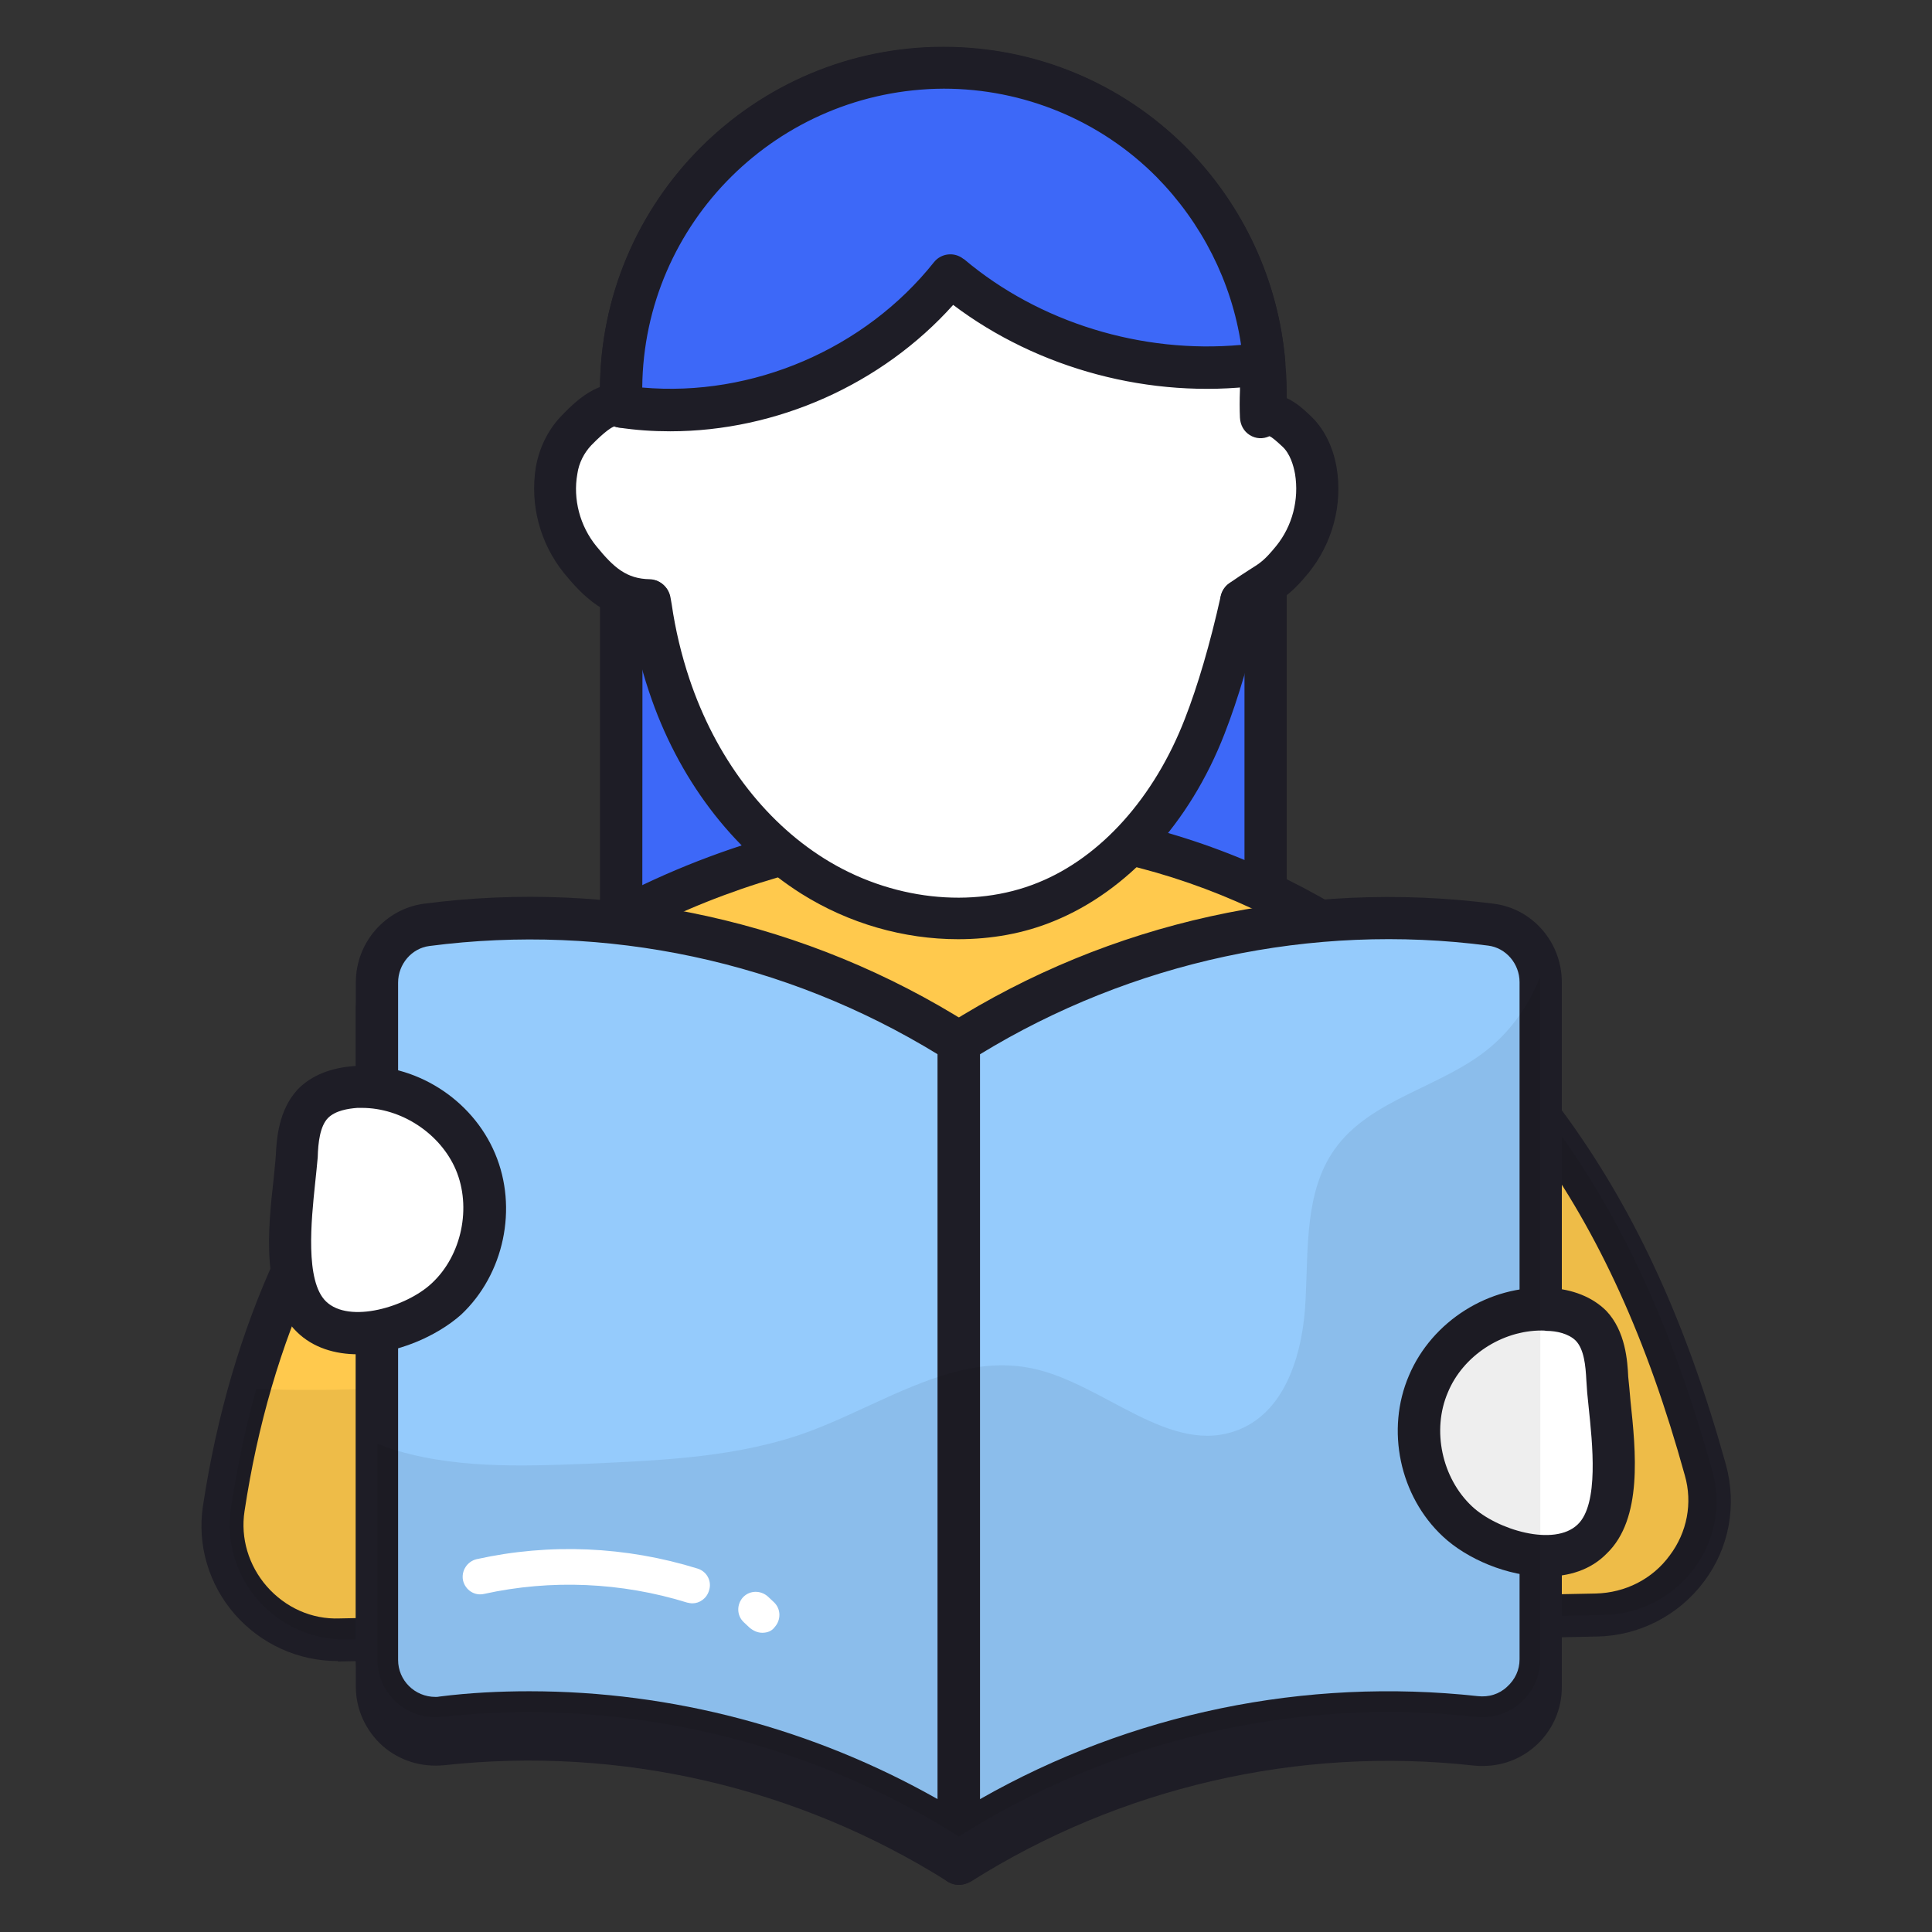 <?xml version="1.0" encoding="utf-8"?>
<!-- Generator: Adobe Illustrator 27.5.0, SVG Export Plug-In . SVG Version: 6.00 Build 0)  -->
<svg version="1.1" id="Layer_1" xmlns="http://www.w3.org/2000/svg" xmlns:xlink="http://www.w3.org/1999/xlink" x="0px" y="0px"
	 width="512px" height="512px" viewBox="0 0 512 512" style="enable-background:new 0 0 512 512;" xml:space="preserve">
<rect x="0" y="0" width="512" height="512" fill="#333333" stroke="none"/>
<style type="text/css">
	.st0{fill:#3D68F8;}
	.st1{fill:#1E1D26;}
	.st2{fill:#FFC94D;}
	.st3{fill:#FFFFFF;}
	.st4{opacity:7.000000e-02;}
	.st5{fill:#95CBFC;}
</style>
<g>
	<path class="st0" d="M335.4,103.5v173.9H164.6V103.5c0-47.2,38.2-85.4,85.4-85.4c23.6,0,44.9,9.5,60.4,25
		c13.9,13.9,23,32.5,24.7,53.2C335.3,98.7,335.4,101.1,335.4,103.5L335.4,103.5z"/>
	<path class="st1" d="M335.4,283H164.6c-3.1,0-5.6-2.5-5.6-5.6V103.5c0-50.2,40.8-91,91-91c24.3,0,47.2,9.5,64.3,26.6
		c15.2,15.3,24.5,35.4,26.3,56.7c0.2,2.4,0.4,5,0.4,7.7v173.9C341,280.5,338.5,283,335.4,283L335.4,283z M170.2,271.8h159.6V103.5
		c0-2.2-0.1-4.5-0.3-6.7c-1.6-18.8-9.7-36.4-23-49.8c-14.9-15-35.2-23.4-56.4-23.4c-44,0-79.8,35.8-79.8,79.8L170.2,271.8z"/>
	<path class="st2" d="M423,428l-332.9,6.5c-18.9,0.4-33.7-16.2-30.9-34.9c1.6-10.6,3.8-21.1,6.7-31.5c8.8-31,23.8-60.6,47.2-85.8
		c39.9-43.1,107.1-71.1,171.8-61.5c21.6,3.3,41.7,10.4,60,20.4c26.9,14.7,49.6,35.5,66.1,58.5c19.9,27.6,32,58.3,40.8,89.8
		C457.2,408.7,442.7,427.6,423,428L423,428z"/>
	<path class="st1" d="M89.5,440.2c-10.5,0-20.3-4.5-27.2-12.3c-7-8-10.1-18.5-8.5-28.9c7.3-47.9,25.9-88.4,55.4-120.2
		c43.7-47.1,114.7-72.5,176.8-63.2c50.8,7.6,98.1,37.2,129.7,81.1c18,25.1,31.3,54.1,41.7,91.5c2.9,10.7,0.9,22-5.8,30.9
		c-6.7,9-17.2,14.4-28.4,14.6l-332.9,6.6H89.5L89.5,440.2z M259.7,224.7c-52,0-106.8,23.1-142.4,61.5
		c-27.9,30.2-45.6,68.6-52.5,114.3c-1.1,7.1,1.1,14.4,5.9,19.9c4.9,5.6,11.9,8.8,19.3,8.5l332.9-6.6c7.8-0.2,15-3.8,19.6-10.1
		c4.6-6.1,6.1-13.9,4-21.2c-10-36.1-22.7-64-40-88c-29.9-41.5-74.4-69.5-122.3-76.6C276.2,225.2,268,224.7,259.7,224.7L259.7,224.7z
		"/>
	<path class="st3" d="M115.2,379c-0.2,0-0.5,0-0.7-0.1c-2.5-0.4-4.3-2.7-3.9-5.3c6.3-41.1,32.7-79.3,68.8-99.7
		c2.2-1.2,5.1-0.5,6.4,1.8c1.2,2.2,0.5,5.1-1.8,6.4c-33.7,19-58.3,54.6-64.2,92.9C119.5,377.4,117.5,379,115.2,379L115.2,379z
		 M207.8,273.1c-2.6-0.1-4.7-2.2-4.6-4.8c0-2,1.3-3.7,3.2-4.3l2.1-0.7c2.5-0.8,5,0.5,5.9,3c0.8,2.5-0.5,5-3,5.9l-2.1,0.7
		C208.8,273,208.3,273.1,207.8,273.1L207.8,273.1z"/>
	<path class="st4" d="M425,428l-332.9,6.5c-18.9,0.4-33.7-16.2-30.9-34.9c1.6-10.6,3.8-21.1,6.7-31.5
		c75.1,2.6,151.6-15.2,212.6-58.6c25.9-18.5,48.6-41.8,66.3-68.3c26.9,14.7,49.6,35.5,66.1,58.5c19.9,27.6,32,58.3,40.8,89.8
		C459.3,408.7,444.8,427.6,425,428L425,428z"/>
	<g>
		<path class="st1" d="M117.1,462.3c47.3-5.3,96.3,5.9,137,31.7V283.5c-41.8-26.5-92.5-37.5-141-31.2c-7.6,1-13.2,7.6-13.2,15.2V447
			C99.9,456.2,107.9,463.3,117.1,462.3L117.1,462.3z"/>
		<path class="st1" d="M254.1,499.5c-1,0-2.1-0.3-3-0.9c-39.7-25-86.8-35.9-133.4-30.8c-6,0.6-11.9-1.2-16.4-5.2
			c-4.4-4-7-9.6-7-15.6V267.6c0-10.5,7.8-19.5,18-20.8c50.3-6.6,101.7,4.7,144.8,32c1.6,1,2.6,2.8,2.6,4.7v210.5
			C259.6,497,257.1,499.5,254.1,499.5z M140.3,455.4c37.8,0,75.2,9.9,108.2,28.6V286.6c-40.3-24.7-87.8-34.8-134.7-28.7
			c-4.7,0.6-8.3,4.8-8.3,9.7v179.5c0,2.8,1.2,5.4,3.3,7.3c2.1,1.9,4.9,2.8,7.7,2.5C124.4,455.8,132.3,455.4,140.3,455.4L140.3,455.4
			z"/>
	</g>
	<g>
		<path class="st1" d="M391.1,462.3c-47.3-5.3-96.3,5.9-137,31.7V283.5c41.8-26.5,92.5-37.5,141-31.2c7.6,1,13.2,7.6,13.2,15.2V447
			c-0.1,8.6-7.2,15.5-15.8,15.4C392.1,462.4,391.6,462.3,391.1,462.3z"/>
		<path class="st1" d="M254.1,499.5c-3.1,0-5.6-2.5-5.6-5.6V283.5c0-1.9,1-3.7,2.6-4.7c43-27.2,94.3-38.5,144.8-32
			c10.2,1.3,18,10.2,18,20.8v179.5c0,11.6-9.4,20.9-20.9,20.9c-0.8,0-1.6,0-2.4-0.1c-46.5-5.2-93.9,5.8-133.4,30.8
			C256.2,499.2,255.2,499.5,254.1,499.5z M259.7,286.6V484c40-22.8,86.2-32.3,132-27.3c2.8,0.3,5.6-0.5,7.7-2.5
			c2.1-1.9,3.3-4.4,3.3-7.3V267.6c0-4.9-3.6-9.1-8.3-9.7C347.7,251.7,300,262,259.7,286.6L259.7,286.6z"/>
	</g>
	<path class="st3" d="M335.1,121.5c-1.9,21.4-8,51-15.8,71c-7.8,20-22.2,38.4-42.1,46.5c-19.9,8.1-43.6,4.6-61.8-6.9
		c-18.2-11.5-31.2-30.2-38-50.6c-2.2-6.7-3.9-13.7-5-20.6c-2.2-14.2-5.7-32.8-4.3-47.2c0,0,3.6-41,46-64.9
		c23.4-13.3,52.2-13.3,75.4,0.5C312.6,63.1,339.3,82.9,335.1,121.5z"/>
	<path class="st3" d="M343.4,148.2c-5.4,6.6-13.3,10.5-21.8,10.9c-2.2-22.9-4-45.3,10.9-47.2c3.6-1.6,9-0.4,11.9,2.2
		c2.9,2.7,4.5,6.6,5.2,10.5C351,133,348.6,141.7,343.4,148.2L343.4,148.2z M175.5,159c-8.5-0.4-16.4-4.3-21.7-10.9
		c-5.3-6.4-7.6-15.3-6.2-23.5c0.7-3.9,2.4-7.6,5.2-10.5c3.7-3.9,12.1-3.6,15.7-1.9C184.9,119.4,180.1,139.3,175.5,159L175.5,159z"/>
	<path class="st1" d="M253.9,248.9c-14.3,0-28.9-4.1-41.6-12.1c-18.3-11.6-32.7-30.6-40.3-53.5c-2.3-6.8-4-14.1-5.2-21.6l-0.2-1.6
		c-0.5-3.1,1.6-5.9,4.7-6.4c3-0.5,5.9,1.6,6.4,4.7l0.3,1.7c1,6.9,2.6,13.5,4.7,19.8c6.9,20.6,19.6,37.5,35.7,47.6
		c17.5,11,39.3,13.5,56.7,6.4c16.6-6.7,30.8-22.5,38.9-43.4c3.4-8.7,6.7-19.9,9.5-32.5c0.7-3,3.6-4.9,6.7-4.3c3,0.7,4.9,3.6,4.3,6.7
		c-2.9,13.1-6.4,24.9-10,34.1c-9.2,23.7-25.8,41.7-45.2,49.6C271.3,247.4,262.7,248.9,253.9,248.9z"/>
	<path class="st0" d="M335.1,96.3c-0.8,0.2-1.5,0.2-2.2,0.4c-28.8,3.6-58.8-5-80.9-23.7c-20.3,25.7-54.8,39.4-87.1,34.7l-0.2-0.2
		v-4.1c0-47.2,38.2-85.4,85.4-85.4c23.6,0,44.9,9.5,60.4,25C324.2,57,333.4,75.6,335.1,96.3L335.1,96.3z"/>
	<path class="st1" d="M177.6,114.3c-4.6,0-9.1-0.3-13.7-1c-1.1-0.2-2.2-0.7-3-1.5c-1.6-1.6-1.7-3.3-1.8-4.7v-0.5
		c0-0.2-0.1-0.5-0.1-0.8v-2.4c0-50.2,40.8-91,91-91c24.3,0,47.2,9.5,64.3,26.6c15.2,15.3,24.5,35.4,26.3,56.7c0.2,2.8-1.7,5.4-4.5,6
		c-0.7,0.2-1.5,0.2-2.2,0.4c-0.1,0-0.5,0.1-0.5,0.1c-28.5,3.6-58.3-4.4-80.8-21.4C233.7,101.9,205.8,114.3,177.6,114.3z
		 M170.2,102.7c29.2,2.6,59-10.2,77.3-33.2c1.9-2.4,5.4-2.8,7.8-0.9c0.1,0,0.1,0.1,0.2,0.1c19.9,16.8,47.1,25.1,73.4,22.7
		c-2.5-16.7-10.4-32.3-22.4-44.5c-14.9-15-35.2-23.4-56.4-23.4C206.2,23.7,170.6,59,170.2,102.7L170.2,102.7z"/>
	<path class="st1" d="M329,164.8c-3.1,0-5.6-2.6-5.6-5.7c0-1.8,0.9-3.5,2.3-4.5c2.3-1.6,4-2.7,5.4-3.6c2.9-1.8,4-2.5,7.1-6.3
		c4.3-5.3,6.1-12.3,5-19.1c-0.4-2.2-1.3-5.4-3.4-7.3c-1.2-1.1-2.7-2.5-3.4-2.7c-1.7,0.8-3.6,0.7-5.2-0.3c-1.6-1-2.5-2.7-2.6-4.6
		c-0.1-2.3-0.1-4.8,0-7.2v-6.9c-0.1-3.1,2.3-5.7,5.4-5.7c3.2,0,5.7,2.3,5.7,5.4c0.1,2.3,0.1,4.8,0,7.3v1.4c3.1,1,5.6,3.3,7.4,5
		c3.6,3.3,6.1,8.1,7.1,13.8c1.7,9.9-1.1,20.2-7.4,28c-4.1,5-6.2,6.4-9.9,8.7c-1.3,0.8-2.9,1.8-5,3.3
		C331.3,164.4,330.1,164.8,329,164.8L329,164.8z M172.1,164.8h-0.2c-11.3-0.4-17.5-6.9-22.5-13c-6.3-7.9-9-18-7.4-28
		c0.9-5.1,3.2-9.8,6.6-13.4c3.2-3.3,10.6-11.2,18.4-7.7c2.8,1.3,4,4.6,2.8,7.4c-1.2,2.6-4.3,3.9-7,2.9c-0.6,0.2-2.3,1.1-6.1,5
		c-1.9,2-3.3,4.7-3.7,7.6c-1.2,6.7,0.7,13.8,5,19.1c4.7,5.8,8.1,8.7,14.2,8.8c3.1,0.1,5.5,2.7,5.4,5.8
		C177.6,162.4,175.1,164.8,172.1,164.8L172.1,164.8z"/>
	<path class="st5" d="M254.1,276.2v210.5c-40.7-25.8-89.7-36.9-137-31.7c-9.2,1-17.1-6.1-17.1-15.3V260.3c0-7.6,5.6-14.2,13.1-15.2
		C161.6,238.8,212.3,249.8,254.1,276.2z M408.2,260.3v179.4c0,9.2-8,16.3-17.1,15.3c-47.4-5.3-96.3,5.9-137,31.7V276.2
		c41.8-26.5,92.5-37.5,141-31.2c7.1,0.9,12.4,6.8,13.1,13.8C408.2,259.4,408.2,259.9,408.2,260.3L408.2,260.3z"/>
	<path class="st1" d="M254.1,492.3c-1,0-2.1-0.3-3-0.9c-39.6-25-87-36-133.4-30.8c-5.9,0.6-11.9-1.2-16.4-5.2c-4.4-4-7-9.6-7-15.6
		V260.3c0-10.5,7.8-19.4,18-20.8c50.3-6.6,101.7,4.7,144.8,32c1.6,1,2.6,2.8,2.6,4.7v210.5C259.6,489.8,257.1,492.3,254.1,492.3z
		 M140.3,448.2c37.8,0,75.2,9.9,108.2,28.6V279.4c-40.3-24.7-87.8-34.8-134.7-28.7c-4.7,0.6-8.3,4.8-8.3,9.7v179.5
		c0,5.4,4.4,9.8,9.9,9.8c0.4,0,0.7,0,1.1-0.1C124.4,448.6,132.4,448.2,140.3,448.2L140.3,448.2z"/>
	<path class="st1" d="M254.1,492.3c-3.1,0-5.6-2.5-5.6-5.6V276.2c0-1.9,1-3.7,2.6-4.7c43-27.2,94.3-38.5,144.8-32
		c10.2,1.3,18,10.2,18,20.8v179.5c0,11.6-9.4,20.9-20.9,20.9c-0.8,0-1.6,0-2.4-0.1c-46.5-5.2-93.9,5.8-133.4,30.8
		C256.2,492,255.2,492.3,254.1,492.3L254.1,492.3z M259.7,279.4v197.4c40-22.8,86.2-32.3,132-27.3c2.8,0.3,5.6-0.5,7.7-2.5
		c2.1-1.9,3.3-4.4,3.3-7.3V260.3c0-4.9-3.6-9.1-8.3-9.7C347.7,244.5,300,254.8,259.7,279.4L259.7,279.4z"/>
	<path class="st3" d="M421.9,407.9c-9.2,8.8-27.8,2.7-35.7-4.7c-9.6-9.1-12.9-24.2-7.7-36.4c5.1-12.2,18.3-20.5,31.6-19.8
		c4.2,0.2,8.6,1.4,11.5,4.4c3.4,3.6,4,9,4.3,14C426.6,376.4,431.2,399,421.9,407.9z"/>
	<path class="st1" d="M409.6,417.8c-10.1,0-20.9-4.7-27.2-10.6c-11.5-10.7-15.2-28.3-9-42.7c6.1-14.4,21.3-24,37-23.2
		c6.4,0.3,11.7,2.5,15.3,6.1c5.1,5.4,5.6,13.3,5.8,17.5c0.2,1.9,0.4,4,0.6,6.4c1.4,13.2,3.3,31.2-6.3,40.4
		C421.5,416.1,415.7,417.8,409.6,417.8L409.6,417.8z M408.5,352.6c-10.5,0-20.8,6.7-24.8,16.4c-4.3,10-1.6,22.7,6.4,30.2
		c6.6,6.2,21.8,10.8,28,4.8c5.7-5.4,3.9-21.6,2.9-31.2c-0.3-2.6-0.5-5-0.6-7c-0.2-3.9-0.6-8.2-2.8-10.5c-1.9-1.9-5.2-2.6-7.7-2.6
		C409.4,352.6,409,352.6,408.5,352.6L408.5,352.6z"/>
	<path class="st3" d="M82.5,348.9c9.2,8.8,27.8,2.7,35.7-4.7c9.6-9.1,12.9-24.2,7.7-36.4c-5.1-12.2-18.3-20.5-31.6-19.8
		c-4.2,0.2-8.6,1.4-11.5,4.4c-3.4,3.6-4,9-4.3,14C77.9,317.5,73.3,340.1,82.5,348.9z"/>
	<path class="st1" d="M94.9,358.9c-6.1,0-11.9-1.7-16.2-5.9c-9.5-9.2-7.7-27.2-6.2-40.4c0.2-2.4,0.5-4.7,0.6-6.5
		c0.2-4.2,0.7-11.9,5.8-17.4c3.6-3.7,8.8-5.8,15.3-6.2c15.7-0.9,30.9,8.7,37,23.2c6.1,14.4,2.4,32-9,42.7
		C115.8,354.1,105,358.9,94.9,358.9L94.9,358.9z M95.9,293.6h-1.2c-2.5,0.2-5.8,0.7-7.8,2.7c-2.1,2.2-2.6,6.5-2.7,10.4
		c-0.2,2-0.4,4.4-0.7,7c-1,9.6-2.7,25.8,2.9,31.2c6.2,6,21.4,1.4,28-4.8c8-7.4,10.6-20.2,6.4-30.1
		C116.7,300.4,106.4,293.6,95.9,293.6z"/>
	<path class="st4" d="M408.2,260.3v179.4c0,9.2-8,16.3-17.1,15.3c-47.4-5.3-96.3,5.9-137,31.7c-40.7-25.8-89.7-36.9-137-31.7
		c-9.2,1-17.1-6.1-17.1-15.3v-57.1c0.8,0.3,1.6,0.5,2.3,0.9c17.1,5.8,35.5,5.1,53.5,4.4c19.9-0.9,40.2-1.7,58.8-8.6
		c13.1-4.9,26.1-12.7,39.5-16c6.4-1.6,12.8-2,19.3-0.7c19.3,4,36.8,23.7,55.1,16.2c12.6-5.2,16.9-20.9,17.5-34.5
		c0.7-13.7-0.2-28.5,7.6-39.6c9.6-13.7,28.8-16.5,41.5-27.3c5.9-5,10.1-11.3,13-18.4C408.2,259.4,408.2,259.9,408.2,260.3
		L408.2,260.3z"/>
	<path class="st3" d="M183.5,424.9c-0.5,0-0.9-0.1-1.4-0.2c-17.4-5.4-36.1-6.2-53.8-2.3c-2.5,0.6-5-1-5.6-3.6c0,0,0,0,0,0
		c-0.5-2.5,1.1-5,3.6-5.6c19.4-4.3,39.6-3.4,58.6,2.5c2.5,0.8,3.8,3.4,3,5.8C187.3,423.6,185.4,424.9,183.5,424.9L183.5,424.9z
		 M202,432.7c-1.2,0-2.3-0.5-3.3-1.3l-1.6-1.5c-1.9-1.8-1.9-4.7-0.2-6.6c1.8-1.9,4.7-1.9,6.6-0.2l0,0l1.6,1.5
		c1.9,1.8,1.9,4.7,0.2,6.6c0,0,0,0,0,0C204.5,432.3,203.3,432.7,202,432.7z"/>
</g>
</svg>
